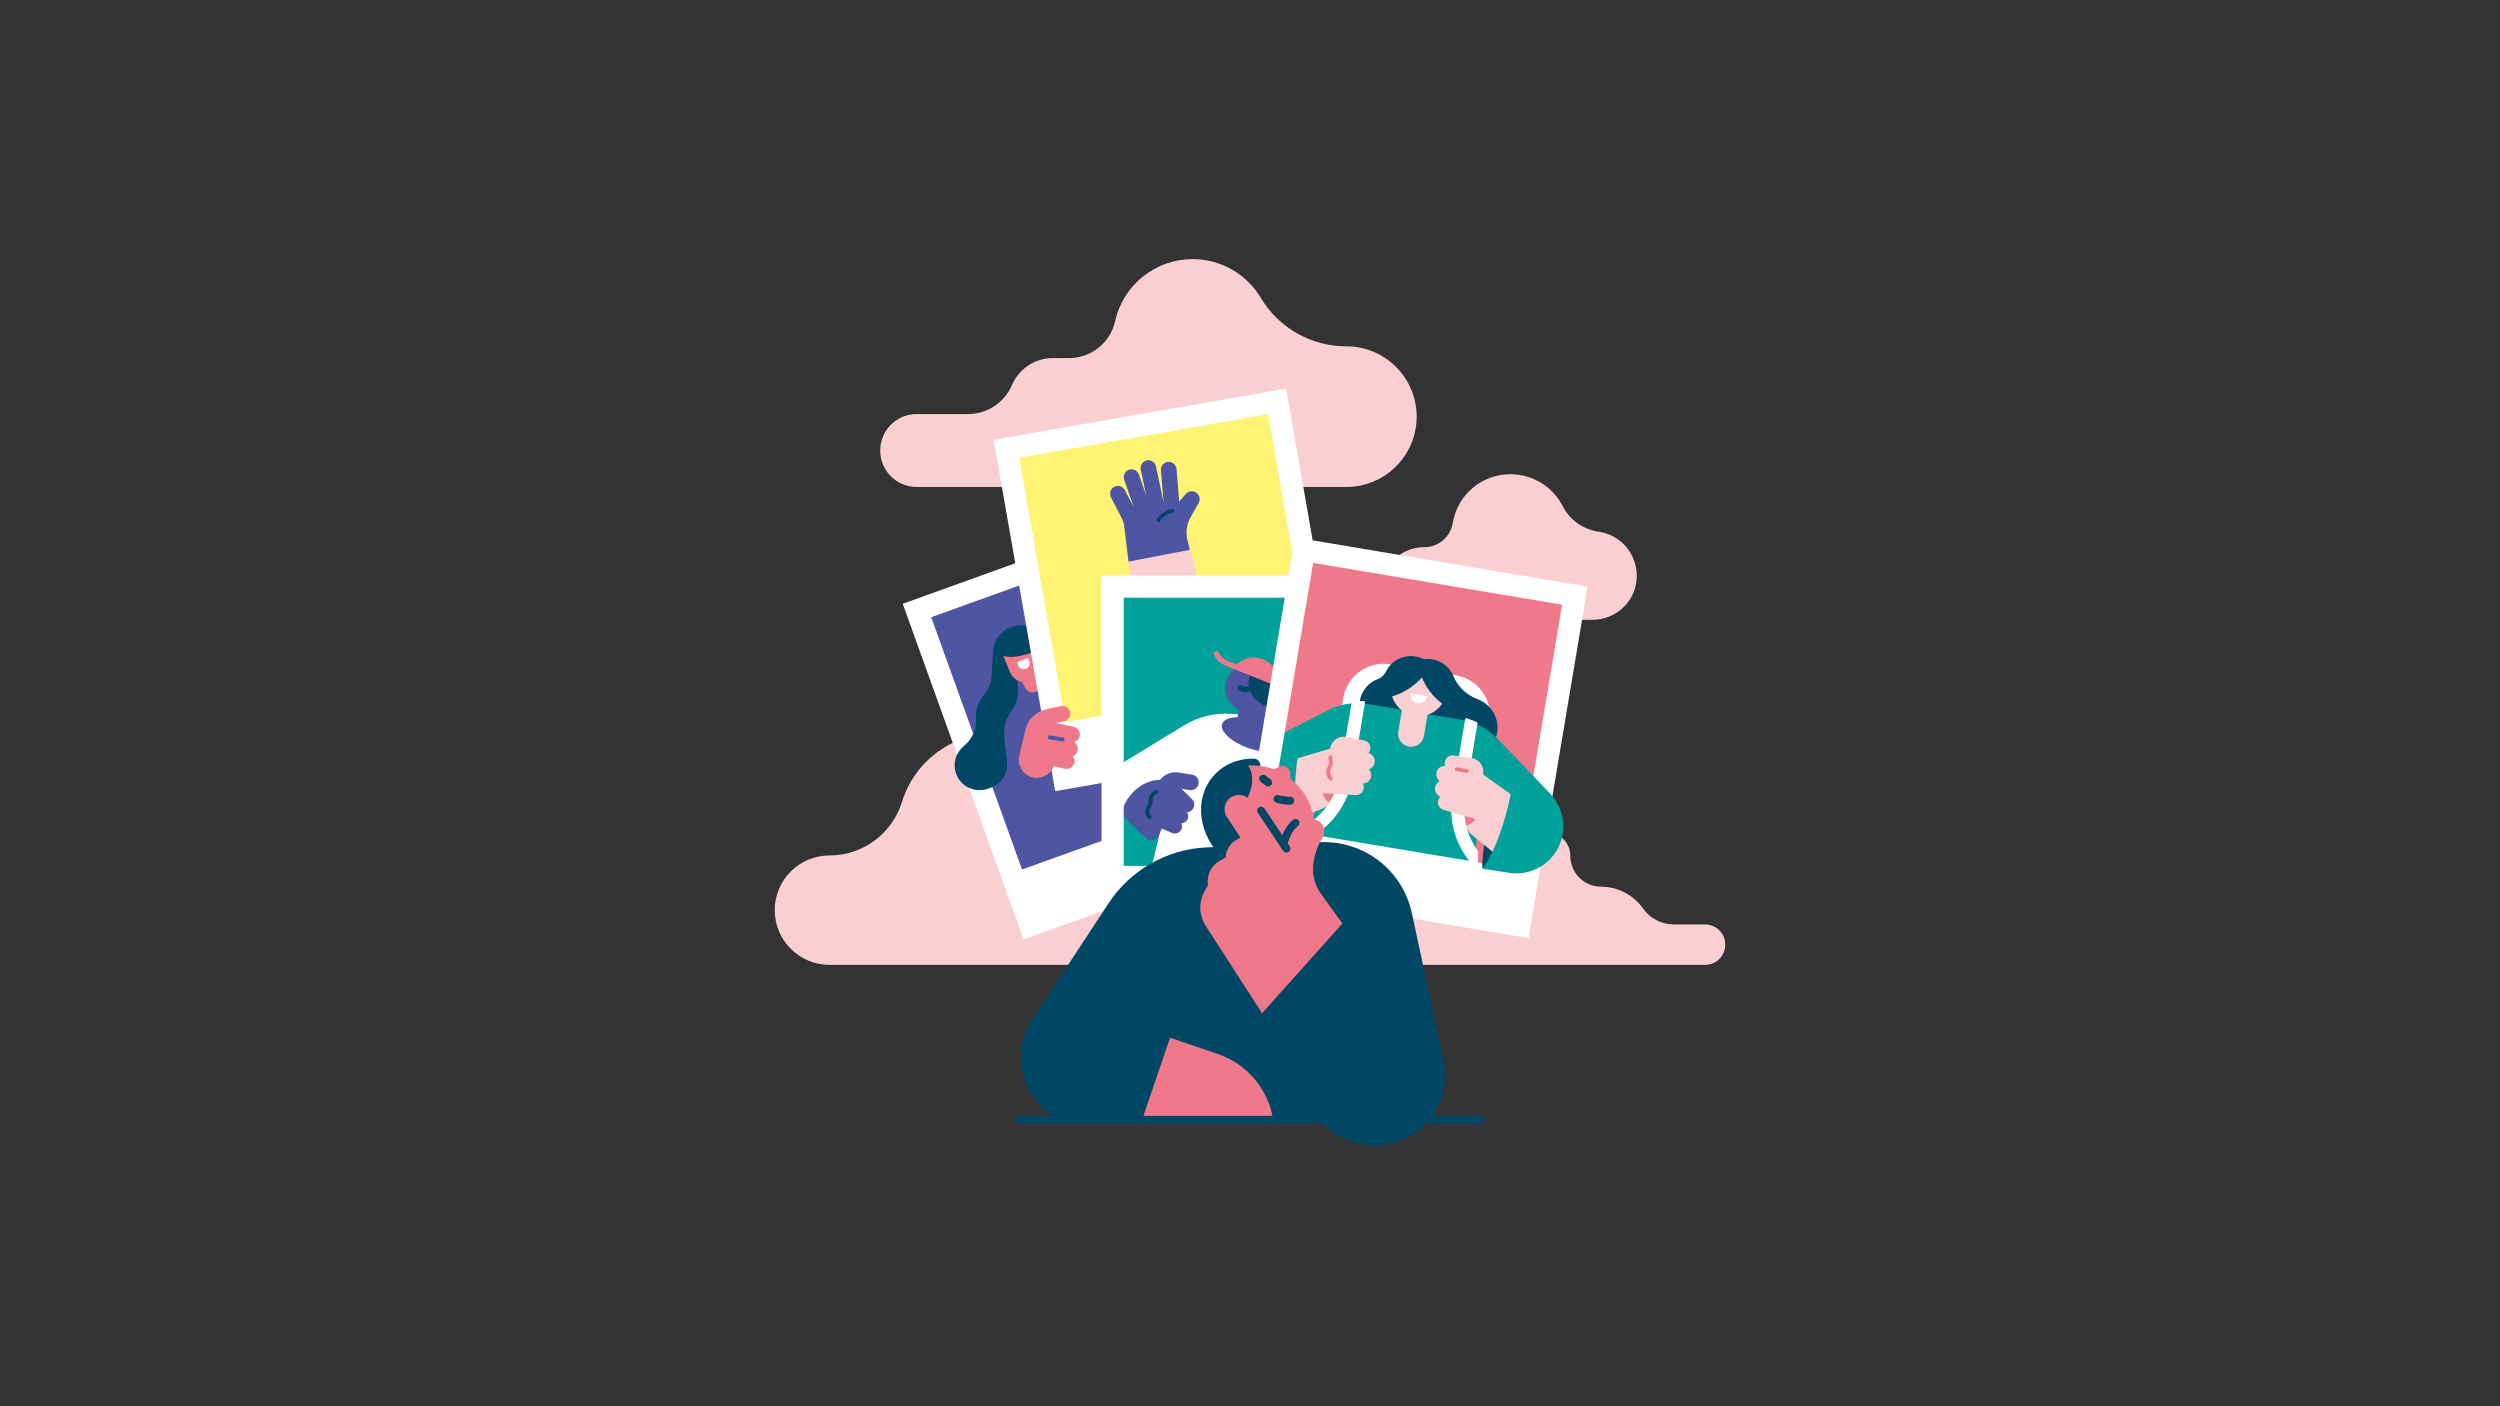 <?xml version="1.0" encoding="utf-8"?>
<!-- Generator: Adobe Illustrator 27.0.0, SVG Export Plug-In . SVG Version: 6.00 Build 0)  -->
<svg version="1.1" xmlns="http://www.w3.org/2000/svg" xmlns:xlink="http://www.w3.org/1999/xlink" x="0px" y="0px"
	 viewBox="0 0 1920 1080" style="enable-background:new 0 0 1920 1080;" xml:space="preserve">
<rect x="0" y="0" width="1920" height="1080" fill="#333333" stroke="none"/>
<style type="text/css">
	.st0{fill:#F9CFD1;}
	.st1{fill:#4E55A2;}
	.st2{fill:#FFFFFF;}
	.st3{fill:#FFF374;}
	.st4{fill:#004665;}
	.st5{fill:#EF798A;}
	.st6{fill:#00A19A;}
	.st7{fill:none;stroke:#FFFFFF;stroke-width:10;stroke-miterlimit:10;}
	.st8{fill:none;stroke:#004665;stroke-width:19;stroke-linecap:round;stroke-linejoin:round;stroke-miterlimit:10;}
</style>
<g id="Layer_11">
	<path class="st0" d="M968.6,229.3l-0.7-1.2c-11.1-18.1-30.8-29.1-52-29.1h0c-28.5,0-53.3,19.8-59.5,47.7l0,0
		c-3.7,16.6-18.4,28.3-35.4,28.3h-12.4c-13.7,0-26,8.1-31.4,20.7v0c-5.8,13.5-19.1,22.3-33.8,22.3H704c-15.5,0-28,12.5-28,28v0
		c0,15.5,12.5,28,28,28h330c29.8,0,54-24.2,54-54v0c0-29.8-24.2-54-54-54l0,0C1007.3,266,982.5,252.1,968.6,229.3z"/>
	<path class="st0" d="M852,657v-94h-87.6c-32.9,0-62,21.5-71.7,52.9l0,0c-7.5,24.4-30.1,41.1-55.7,41.1h0c-23.2,0-42,18.8-42,42v0
		c0,23.2,18.8,42,42,42h296v-84H852z"/>
	<path class="st0" d="M1309.5,710h-23.7c-9.5,0-18.5-4.5-23.9-12.2c-7.4-10.5-19.4-16.8-32.2-16.8l0,0c-13.1,0-23.7-10.6-23.7-23.7
		l0,0c0-10.1-8.2-18.3-18.3-18.3H1097v42l-16,31v29h228.5c8.6,0,15.5-6.9,15.5-15.5v0C1325,716.9,1318.1,710,1309.5,710z"/>
	<path class="st0" d="M1237.8,411.4c-3.2-1.5-6.5-2.5-9.8-3c-11.9-1.7-22.3-8.9-27.8-19.6c-0.1-0.2-0.2-0.4-0.3-0.6
		c-11.2-21.3-37.7-30.1-59.4-19.6c-13.7,6.6-22.5,19.2-24.8,33.2c-1.8,10.6-11,18.4-21.7,18.4l0,0c-18.7,0-33.9,15.2-33.9,33.9V476
		h162.9c14,0,27.2-8.6,32.2-22.7C1260.8,437.1,1253.3,418.8,1237.8,411.4z"/>
</g>
<g id="Layer_10">
	
		<rect x="734.6" y="430.9" transform="matrix(0.941 -0.339 0.339 0.941 -134.433 315.738)" class="st1" width="206" height="224.5"/>
	<g>
		<path class="st2" d="M693.3,463.7l92.8,257.8l214.5-77.2l-92.8-257.8L693.3,463.7z M967.4,602.1l-182.5,65.7l-69.7-193.8
			l182.5-65.7L967.4,602.1z"/>
	</g>
	
		<rect x="794.6" y="325.9" transform="matrix(0.985 -0.171 0.171 0.985 -61.621 159.68)" class="st3" width="206" height="224.5"/>
	<g>
		<path class="st1" d="M920.5,386.5l-6,10.5c-3.2,5.6-4.1,12.1-2.4,18.4l1.8,6.9l-5.1,27.5l-42.1-18.4l-3.3-27.1
			c-0.3-2.3-1-4.6-2.1-6.7l-8-15.5c-1.4-2.8-0.7-6.3,2-8c3-1.9,7-0.8,8.6,2.3l6.8,13.2l-7.3-21.2c-1.1-3.2,0.6-6.7,3.9-7.7
			c3.1-1,6.5,0.9,7.5,4l5.5,16.1l-4.2-20.1c-0.7-3.2,1.4-6.4,4.6-7.1c3.2-0.7,6.4,1.4,7.1,4.6l5.8,27.5l-2-24.5
			c-0.3-3.6,2.6-6.7,6.3-6.5c3,0.2,5.4,2.7,5.7,5.7l2,24.8l5.2-5.9c2.2-2.5,6-2.7,8.5-0.5C921.5,380.8,921.9,384,920.5,386.5z"/>
		<path class="st4" d="M889.8,400.9c-0.3,0-0.6-0.1-0.9-0.3c-0.7-0.5-0.8-1.4-0.4-2.1c2.8-4,7.1-6.7,11.8-7.6
			c0.8-0.1,1.6,0.4,1.7,1.2c0.1,0.8-0.4,1.6-1.2,1.7c-4,0.7-7.6,3-9.9,6.4C890.8,400.7,890.3,400.9,889.8,400.9z"/>
		<path class="st0" d="M921.3,473.8c-0.1,0-0.3,0.1-0.4,0.1c-3.1,0.6-6.1-1.3-6.9-4.4l-0.9-3.3l-29.3,5.6l0.4,3.4
			c0.4,3.2-1.8,6-4.8,6.6c-0.1,0-0.3,0.1-0.4,0.1c-3.3,0.4-6.3-1.9-6.7-5.2l-5.5-45.4l47.2-9.1l11.7,44.2
			C926.4,469.7,924.5,472.9,921.3,473.8z"/>
	</g>
</g>
<g id="Layer_8">
	<g>
		<path class="st5" d="M795.8,531.2L795.8,531.2c-3.6,1.5-7.7-0.2-9.1-3.8l-9.4-22.6l12.9-5.4l9.4,22.6
			C801,525.6,799.3,529.7,795.8,531.2z"/>
	</g>
	<path class="st4" d="M780.4,495l1.4,35.5c0.2,4.9-1.2,9.7-3.9,13.8l-2.1,3.2c-3.7,5.5-5.3,12.1-4.5,18.7l2.1,18.7
		c1,8.8-4.2,17.2-12.6,20.1l-2.3,0.8c-10.6,3.7-22.1-2.6-24.8-13.5l0,0c-1.7-6.9,0.6-14.1,5.9-18.8l1.7-1.5
		c5.8-5.1,8.8-12.6,8.3-20.3l0,0c-0.4-6.3,1.5-12.5,5.5-17.4l0.9-1.1c3.3-4.1,5.3-9.1,5.6-14.3l1.1-18.6c0.4-6.5,3.7-12.5,9-16.2
		l0,0c7-4.9,16.2-5.2,23.4-0.7l16,46.7L780.4,495z"/>
	<path class="st5" d="M792.4,523.1L792.4,523.1c-6.5,2.7-14-0.4-16.7-6.9l-6.2-14.9l3-8l20.6-1.7l6.2,14.9
		C802,513,798.9,520.4,792.4,523.1z"/>
	<path class="st2" d="M788,513.6L788,513.6c-2.3,0.9-4.9-0.1-5.9-2.4l-1-2.5l8.3-3.4l1,2.5C791.4,510,790.3,512.6,788,513.6z"/>
	<path class="st4" d="M766,501c8.5,9,31.9-2,31.9-2l-7.7-16c0,0-12.7-4.9-20.2,4S766,501,766,501z"/>
	<g>
		<path class="st2" d="M763.1,337.7l47.3,269.9l224.6-39.3l-47.3-269.9L763.1,337.7z M1009.4,521l-191.1,33.5l-35.5-202.9
			l191.1-33.5L1009.4,521z"/>
	</g>
	<g>
		<path class="st5" d="M796.3,597.4c-1.4,0-2.8-0.2-4.2-0.6c-6.9-2.2-10.9-9.4-9.3-16.4l4.8-20.1c1.9-7.8,7.9-13.8,15.7-15.5
			l11.3-2.6c3.2-0.7,6.4,1.3,7.2,4.5c0.7,3.2-1.3,6.4-4.5,7.2l-11.3,2.6c-3.3,0.8-5.9,3.3-6.7,6.6l-4.8,20.1
			c-0.2,0.9,0.3,1.9,1.2,2.2c0.9,0.3,1.8-0.1,2.2-1l2-4.2c1.4-3,5-4.3,8-2.9c3,1.4,4.3,5,2.9,8l-2,4.2
			C806.6,594.3,801.6,597.4,796.3,597.4z"/>
		<path class="st5" d="M823.3,570c-0.4,0-0.8,0-1.2-0.1l-22.7-4.8c-3.2-0.7-5.3-3.9-4.6-7.1c0.7-3.2,3.9-5.3,7.1-4.6l22.7,4.8
			c3.2,0.7,5.3,3.9,4.6,7.1C828.6,568.1,826.1,570,823.3,570z"/>
		<path class="st5" d="M821.3,581.6c-0.4,0-0.7,0-1.1-0.1l-25.6-4.3c-3.5-0.6-5.9-4-5.3-7.5c0.6-3.5,4-5.9,7.5-5.3l25.6,4.3
			c3.5,0.6,5.9,4,5.3,7.5C827.2,579.3,824.4,581.6,821.3,581.6z"/>
		<path class="st1" d="M816.1,569.4c-0.1,0-0.2,0-0.2,0l-10.1-1.6c-0.8-0.1-1.4-0.9-1.2-1.7c0.1-0.8,0.9-1.4,1.7-1.3l10.1,1.6
			c0.8,0.1,1.4,0.9,1.2,1.7C817.5,568.9,816.8,569.4,816.1,569.4z"/>
		<path class="st5" d="M819.2,590.5c-0.4,0-0.8,0-1.2-0.1l-25.5-5.3c-3.2-0.7-5.3-3.9-4.6-7.1c0.7-3.2,3.9-5.3,7.1-4.6l25.5,5.3
			c3.2,0.7,5.3,3.9,4.6,7.1C824.5,588.6,822,590.5,819.2,590.5z"/>
	</g>
</g>
<g id="Layer_7">
	<rect x="853" y="451" class="st6" width="195" height="231"/>
	<path class="st2" d="M982,550.3l-37.3-2.1c-12.4-0.7-24.8,2.4-35.4,8.9l-59,36l6.1,30.4l37.3,4.3l-12.9,52.7l89.6,9.9L982,550.3z"
		/>
	<circle class="st1" cx="959.5" cy="528.5" r="18.5"/>
	
		<ellipse transform="matrix(0.327 -0.945 0.945 0.327 114.963 1289.384)" class="st1" cx="962.5" cy="564" rx="11" ry="25.5"/>
	<rect x="951" y="536" transform="matrix(0.971 0.239 -0.239 0.971 159.302 -214.231)" class="st1" width="22" height="26"/>
	<path class="st4" d="M978,543c-10.5,0-19-8.5-19-19c0-4.5,1.5-8.6,4.1-11.8C966.6,507.8,991,528,978,543z"/>
	<path class="st5" d="M982,524c-14-6-36-9.7-32.7-13.1c3.5-3.6,8.3-5.9,13.7-5.9C973.5,505,982,513.5,982,524z"/>
	<path class="st5" d="M981,527c-0.2,0-0.5,0-0.7-0.1l-39.1-15.7c-3.9-1.6-7.1-4.5-8.9-8.3c-0.5-1-0.1-2.2,0.9-2.7
		c1-0.5,2.2-0.1,2.7,0.9c1.4,2.9,3.8,5.2,6.8,6.4l39.1,15.7c1,0.4,1.5,1.6,1.1,2.6C982.5,526.5,981.8,527,981,527z"/>
	<path class="st4" d="M956.7,531.5c-1.8,0-3.6-0.5-5.3-1.5c-0.9-0.6-1.2-1.8-0.6-2.8c0.6-0.9,1.8-1.2,2.8-0.6
		c2.8,1.7,6.5,0.9,8.3-1.9c0.6-0.9,1.8-1.2,2.8-0.6c0.9,0.6,1.2,1.8,0.6,2.8C963.3,529.8,960,531.5,956.7,531.5z"/>
	<path class="st1" d="M889.1,617.6c-1.2,0-2.5-0.4-3.6-1.2c-2.7-2-3.2-5.7-1.3-8.4l6.4-8.7c3.4-4.6,9-6.9,14.7-6l10.3,1.7
		c3.3,0.5,5.5,3.6,4.9,6.9c-0.5,3.3-3.6,5.5-6.9,4.9l-10.3-1.7c-1.2-0.2-2.3,0.3-3,1.2l-6.4,8.7
		C892.8,616.7,890.9,617.6,889.1,617.6z"/>
	<path class="st1" d="M911.1,623.9c-1.5,0-3.1-0.6-4.2-1.7L893.6,609c-2.4-2.3-2.4-6.1,0-8.5c2.3-2.3,6.1-2.4,8.5,0l13.3,13.2
		c2.4,2.3,2.4,6.1,0,8.5C914.2,623.3,912.6,623.9,911.1,623.9z"/>
	<path class="st1" d="M907.1,632.3c-1.1,0-2.1-0.3-3.1-0.9l-16.3-11c-2.5-1.7-3.2-5.1-1.5-7.6c1.7-2.5,5.1-3.2,7.6-1.5l16.3,11
		c2.5,1.7,3.2,5.1,1.5,7.6C910.6,631.5,908.8,632.3,907.1,632.3z"/>
	<g>
		<path class="st1" d="M902.2,634.7l-12.6-5.2l-5.4,10.5l-16.9-16.4c3.3-11.1,14.3-19.4,23.6-19.1L902.2,634.7z"/>
		<path class="st1" d="M884.1,645.5c-1.4,0-2.8-0.5-3.8-1.6l-16.9-16.4c-1.5-1.4-2-3.6-1.4-5.5c4-13.1,17-23.4,29-23
			c2.2,0.1,4.2,1.5,4.9,3.5l11.5,30.2c0.8,2.1,0.3,4.4-1.3,5.9c-1.6,1.5-3.9,2-5.9,1.1l-7.9-3.3l-3.1,6c-0.8,1.5-2.3,2.6-4,2.9
			C884.7,645.5,884.4,645.5,884.1,645.5z M873.6,622.2l9,8.7l2-4c1.3-2.5,4.4-3.7,7-2.6l0.8,0.4l-5.4-14.3
			C882.1,611.8,876.5,616.1,873.6,622.2z"/>
	</g>
	<path class="st4" d="M882.9,629.2c-0.4,0-0.8-0.2-1.1-0.5c-2-2.1-2.7-5.2-1.8-7.9c0.3-0.9,0.7-1.8,1.3-2.6c0.7-0.9,1.1-2.1,1-3.3
		c-0.1-1,0.1-1.9,0.3-2.9c0.8-2.5,2.6-4.4,5-5.3c0.8-0.3,1.6,0.1,1.9,0.9c0.3,0.8-0.1,1.6-0.9,1.9c-1.5,0.6-2.7,1.8-3.1,3.3
		c-0.2,0.6-0.3,1.2-0.2,1.8c0.1,1.9-0.5,3.8-1.6,5.3c-0.4,0.5-0.6,1-0.8,1.6c-0.5,1.7-0.1,3.7,1.2,5c0.6,0.6,0.5,1.6-0.1,2.1
		C883.7,629,883.3,629.2,882.9,629.2z"/>
</g>
<g id="Layer_6">
	<g>
		<path class="st2" d="M846,442v274h228V442H846z M1057,665H863V459h194V665z"/>
	</g>
</g>
<g id="Layer_3_copy_2">
	
		<rect x="980.8" y="440.8" transform="matrix(0.986 0.166 -0.166 0.986 106.329 -172.208)" class="st5" width="211" height="222"/>
	<path class="st2" d="M1137.2,595.8l-112.4-18.9l6.8-40.7c2.9-17.3,19.2-28.9,36.5-26l49.9,8.4c17.3,2.9,28.9,19.2,26,36.5
		L1137.2,595.8z"/>
	<path class="st4" d="M1142.3,541.5c-2.3-2-4.8-3.5-7.4-4.5c-8.3-3.1-15.2-9.3-18.6-17.6c-1.5-3.7-4.1-7.1-7.6-9.5
		c-4.6-3.2-10.1-4.3-15.3-3.6c-1.9-1-4-1.7-6.3-2.1c-9.7-1.6-18.9,3.5-22.9,11.9c-1.2,2.5-3.4,4.4-6,5.4c-7.2,2.6-12.7,9-13.9,17.1
		c-1.6,10.9,5.5,21.4,16.2,24c11.7,2.8,42.2,8.5,52.6,15.7c11.4,7.9,27.3,4.4,34.1-8.2C1152.5,560.7,1150.4,548.7,1142.3,541.5z"/>
	<g>
		<path class="st2" d="M994.5,412.7l3.9,18.9l10,0.7l191.3,32.1l-34.1,203.2l-28.6-4.8l-22.9,33.7l59.8,24.2l45.4-270.2L994.5,412.7
			z"/>
	</g>
	<g>
		<polygon class="st6" points="1132,675.1 1066.9,664.1 1086.6,546.8 1148.9,574.5 1180.1,624.3 1136.3,612.9 		"/>
		<path class="st4" d="M1146,621.6c-3.3,7.6-8.1,34.3-7.6,45.4l20.6-14.3L1146,621.6z"/>
		<g>
			<path class="st0" d="M1165.8,618.4l-5.8,34.5c-0.4,2.3-2,4.2-4.1,5c-1.1,0.4-2.2,0.5-3.3,0.3s-2.2-0.7-3.1-1.4l-19-15.6
				c-2.3-1.9-4-4.4-4.9-7.2c1.7-3.3,2.9-4.5,3.3-7.1l-2.6-8.8l-0.9-4l-4.1-18c-0.6-2.6,0.5-5.4,2.7-6.8c2.2-1.5,5.2-1.5,7.4,0.1
				l31.7,22.6C1165.2,613.4,1166.3,615.9,1165.8,618.4z"/>
			<path class="st5" d="M1134.2,625.7c-0.7,4.4-4.3,7.7-8.6,8.3c-0.8-2.4-1.1-5.1-0.6-7.7l1.4-8.2l-0.9-4c0.2,0,0.4,0,0.5,0.1
				C1131.4,615.1,1135.1,620.3,1134.2,625.7z"/>
		</g>
		<path class="st6" d="M1085.6,546.6l37,6.2c10.5,1.8,20.1,6.9,27.5,14.5l40.5,42.3c0,12.4-26.8,15-30.1-1.8L1085.6,546.6z"/>
		<path class="st2" d="M1132.7,666.1c-14.3-14.7-20.7-35.1-17.3-55.5l9.9,1.7c-2.4,14.4,1,28.8,9.2,40.4c0.3,0.5,0.5,1.1,0.5,1.6
			l0.1,10.8C1135.1,666.4,1133.6,667,1132.7,666.1z"/>
		<path class="st2" d="M1125.3,612.3l-9.9-1.7l9.8-58.2c0.1-0.6,0.8-1,1.3-0.8l7.6,2.9c0.4,0.2,0.7,0.6,0.6,1.1L1125.3,612.3z"/>
		<path class="st6" d="M1190.6,609.7c10,10.4,12.8,25.8,7.2,39v0c-6.5,15.3-22.5,24.2-38.9,21.6l-20.4-3.2
			c11.4-14.9,19.6-44.4,22.1-59.2L1190.6,609.7z"/>
		<path class="st0" d="M1130.3,607.2c-0.6,0-1.2-0.1-1.8-0.3l-20.8-6c-3.4-1-5.4-4.6-4.4-8.1c1-3.4,4.6-5.4,8.1-4.4l20.8,6
			c3.4,1,5.4,4.6,4.4,8.1C1135.7,605.4,1133.1,607.2,1130.3,607.2z"/>
		<path class="st0" d="M1130.4,618.4c-0.6,0-1.2-0.1-1.8-0.2l-21.8-6.2c-3.5-1-5.5-4.6-4.5-8s4.6-5.5,8-4.5l21.8,6.2
			c3.5,1,5.5,4.6,4.5,8C1135.9,616.6,1133.3,618.4,1130.4,618.4z"/>
		<path class="st0" d="M1140.4,630.8c-0.5,0-1.1-0.1-1.7-0.2l-30-8.6c-3.2-0.9-5-4.2-4.1-7.4c0.9-3.2,4.2-5,7.4-4.1l30,8.6
			c3.2,0.9,5,4.2,4.1,7.4C1145.5,629,1143,630.8,1140.4,630.8z"/>
		<path class="st0" d="M1132.4,616.2c-0.1,0-0.2,0-0.3,0c-3.3-0.1-5.9-2.9-5.7-6.2l0.7-16.2l-12.4-1.7c-3.3-0.5-5.6-3.5-5.1-6.8
			c0.5-3.3,3.5-5.6,6.8-5.1l14,2c0.2,0,0.5,0.1,0.7,0.1c5,1.3,8.3,5.8,8.1,11l-0.7,17.2C1138.2,613.7,1135.6,616.2,1132.4,616.2z"/>
		<path class="st5" d="M1126.7,593.6c-0.1,0-0.2,0-0.3,0l-7.9-1.4c-0.8-0.1-1.4-0.9-1.2-1.7c0.1-0.8,0.9-1.4,1.7-1.2l7.9,1.4
			c0.8,0.1,1.4,0.9,1.2,1.7C1128,593,1127.4,593.6,1126.7,593.6z"/>
	</g>
	<g>
		<polygon class="st6" points="1001.8,653.2 1066.9,664.1 1087.2,609.8 1086.6,546.8 1018.7,552.6 973,589.5 1018,593.1 		"/>
		<path class="st4" d="M1006,598.1c0.6,8.2-3.6,35-7.6,45.4l-14.8-20.2L1006,598.1z"/>
		<g>
			<path class="st0" d="M988.3,588.6l-5.8,34.5c-0.4,2.3,0.5,4.6,2.3,6.1c0.9,0.7,2,1.2,3.1,1.4s2.3,0.1,3.3-0.3l23.1-8.6
				c2.8-1,5.2-2.9,7-5.2c-0.5-3.7-1.3-5.2-0.8-7.8l5.3-7.4l2.1-3.5l9.7-15.7c1.4-2.3,1.3-5.2-0.4-7.4c-1.6-2.1-4.4-3.1-7-2.3
				l-37.3,11C990.5,584.1,988.7,586.1,988.3,588.6z"/>
			<path class="st5" d="M1015.8,605.9c-0.7,4.4,1.6,8.7,5.4,10.6c1.6-2,2.7-4.5,3.1-7.1l1.4-8.2l2.1-3.5c-0.2,0-0.4-0.1-0.5-0.1
				C1021.9,596.8,1016.8,600.4,1015.8,605.9z"/>
		</g>
		<path class="st6" d="M1087.6,546.9l-37-6.2c-10.5-1.8-21.3-0.1-30.7,4.8l-40.7,20.9c0,0-9.8,15.4-4.8,18.3
			c7,4.1,17.5,4.3,22.5-4.3L1087.6,546.9z"/>
		<path class="st2" d="M1004.1,644.5c18.3-9.2,31-26.5,34.5-46.8l-9.9-1.7c-2.4,14.4-10.3,26.9-21.9,35.2c-0.5,0.3-0.8,0.8-1,1.4
			l-3.6,10.2C1001.7,644,1002.9,645.1,1004.1,644.5z"/>
		<path class="st2" d="M1028.6,596.1l9.9,1.7l9.8-58.2c0.1-0.6-0.4-1.2-1-1.2l-8.2,0.3c-0.5,0-0.9,0.4-1,0.8L1028.6,596.1z"/>
		<path class="st6" d="M966.6,635.8c3.5,1.9,7.3,3.3,11.4,4.1l20.4,3.6c-5.9-17.8-4.1-48.3-1.6-63.1l-21.9-6.1
			C974.9,574.2,956.2,630,966.6,635.8z"/>
		<path class="st0" d="M1049.3,591.1c-0.1,0-0.2,0-0.3,0l-21.6-1.1c-3.6-0.2-6.3-3.2-6.2-6.8c0.2-3.6,3.3-6.3,6.8-6.2l21.6,1.1
			c3.6,0.2,6.3,3.2,6.2,6.8C1055.6,588.4,1052.8,591.1,1049.3,591.1z"/>
		<path class="st0" d="M1046.6,601.8c-0.1,0-0.2,0-0.4,0l-22.7-1.3c-3.6-0.2-6.3-3.3-6.1-6.9c0.2-3.6,3.3-6.3,6.9-6.1l22.7,1.3
			c3.6,0.2,6.3,3.3,6.1,6.9C1052.9,599.1,1050,601.8,1046.6,601.8z"/>
		<path class="st0" d="M1041.4,610.6c-0.1,0-0.2,0-0.3,0l-31.2-1.7c-3.3-0.2-5.8-3-5.7-6.3c0.2-3.3,3-5.8,6.3-5.7l31.2,1.7
			c3.3,0.2,5.8,3,5.7,6.3C1047.2,608.1,1044.6,610.6,1041.4,610.6z"/>
		<path class="st0" d="M1022.6,597.8c-0.6,0-1.1-0.1-1.7-0.3c-3.2-0.9-5-4.3-4-7.5l4.9-16.5c1.5-4.9,6.1-8.1,11.2-7.7
			c0.2,0,0.5,0,0.7,0.1l13.9,2.7c3.3,0.6,5.4,3.8,4.7,7c-0.6,3.3-3.8,5.4-7,4.7L1033,578l-4.6,15.5
			C1027.6,596.1,1025.2,597.8,1022.6,597.8z"/>
	</g>
	<g>
		<path class="st2" d="M974.4,635.4l34.1-203.2l-14-19.6l-45.4,270.2l224.9,37.7l-40.2-32.1l3.3-25.8L974.4,635.4z"/>
	</g>
	<path class="st0" d="M1083.8,573.5c-0.5,0-1.1,0-1.7-0.1c-5.4-0.9-9.1-6.1-8.2-11.5l4.1-24.7c0.9-5.4,6.1-9.1,11.5-8.2
		c5.4,0.9,9.1,6.1,8.2,11.5l-4.1,24.7C1092.8,570.1,1088.6,573.5,1083.8,573.5z"/>
	<circle class="st0" cx="1089.7" cy="528.5" r="21.5"/>
	<path class="st2" d="M1096.2,534.7c-0.6,3.5-3.9,5.9-7.5,5.3c-3.5-0.6-5.9-3.9-5.3-7.5L1096.2,534.7z"/>
	<path class="st4" d="M1094.2,507.5c-10.7-8.9-30.8,14.1-46.9,28.6c17.2,2.9,33.9-3.6,44.7-15.8c6.3,15,19.9,26.6,37.1,29.5
		C1119.7,537.1,1105.2,502.2,1094.2,507.5z"/>
	<path class="st5" d="M1022.2,599.3c-0.4,0-0.8-0.1-1.1-0.4c-2-1.9-2.8-4.7-2.4-7.4c0.2-1.1,0.6-2.1,1.1-3c0.7-1.2,1-2.7,0.7-4
		c-0.2-1.1-0.3-2.2-0.1-3.2c0.1-0.8,0.9-1.4,1.7-1.2c0.8,0.1,1.4,0.9,1.2,1.7c-0.1,0.7-0.1,1.4,0.1,2.1c0.5,2.1,0.1,4.4-1.1,6.3
		c-0.4,0.6-0.6,1.3-0.7,2c-0.3,1.8,0.3,3.5,1.5,4.8c0.6,0.6,0.6,1.5,0,2.1C1023,599.2,1022.6,599.3,1022.2,599.3z"/>
</g>
<g id="Layer_15">
	<rect x="870" y="733" class="st4" width="170" height="127"/>
	<path class="st4" d="M922,861l-103.2,0.6c-15.2-5.5-26.9-17.4-32.1-32.8c-5.1-15.4-3-31.9,5.9-45.5l58.7-89.5
		c16.7-25.5,44.8-41.6,75.2-43l46.8-2.3l4.3,89.9l-46.8,2.3c-1.7,0.1-3.4,1-4.3,2.5l-32.6,49.8l46.9,16.8L922,861z"/>
	<path class="st4" d="M968,588c0-2.9-2.3-5.4-5.3-5.4c0,0,0,0-0.1,0c-12.4,0-23.4,4.8-30.9,13.6c-15.3,17.8-11.3,46.4,8.8,63.8
		c8,6.9,17.6,11.2,27.4,12.4V588z"/>
	<path class="st5" d="M877.1,860l21.5-63l36.8,12.5c23.2,7.9,38.8,27.8,42.4,50.4L877.1,860z"/>
	<path class="st4" d="M1137,863H783c-1.7,0-3-1.3-3-3s1.3-3,3-3h354c1.7,0,3,1.3,3,3S1138.7,863,1137,863z"/>
	<path class="st4" d="M1055.9,879.9c-15.1,0-29.9-6.3-40.5-18.2l-51.9-58.6l33.9-30l-5.4-25.3l-7.8,0.4l-4.5-99.9l33.9-1.5
		c33.8-1.5,63.6,21.4,70.7,54.5l24.4,113.3c5.2,24-6.5,48.5-28.4,59.5C1072.5,878,1064.2,879.9,1055.9,879.9z"/>
	
		<ellipse transform="matrix(0.652 -0.758 0.758 0.652 -138.963 952.67)" class="st5" cx="968.3" cy="627.7" rx="37.6" ry="43.3"/>
	<path class="st4" d="M958.3,612.3c-1.4,2.7-3,5-4.9,7.1c14.6,36.7-3.9,40.5-9.4,36.7c-26-18-16.5-36.5-17.3-41.1
		c-1-5.5,0.4-11.7,5.3-14.9c9-12,22.4-15.5,22.4-15.5C962.3,588.5,964,600.9,958.3,612.3z"/>
	<path class="st5" d="M991,601h-12l-6-7l9.2-5.1c4-2.2,8.8,0.7,8.8,5.2V601z"/>
	<path class="st4" d="M974,604c-0.6,0-1.3-0.2-1.8-0.6l-4-3c-1.3-1-1.6-2.9-0.6-4.2c1-1.3,2.9-1.6,4.2-0.6l4,3
		c1.3,1,1.6,2.9,0.6,4.2C975.8,603.6,974.9,604,974,604z"/>
	<path class="st4" d="M991,618c-3.6,0-7.2-0.5-10.7-1.5c-1.6-0.5-2.5-2.1-2.1-3.7c0.5-1.6,2.1-2.5,3.7-2.1c2.9,0.8,5.9,1.2,9,1.2
		c1.7,0,3,1.3,3,3S992.7,618,991,618z"/>
	<path class="st5" d="M1024,725.5c-2.9,0-5.9-1.4-7.7-3.9l-17.4-24.1c-4.6-6.3-7.6-13.5-8.9-21c-1.8,0.2-3.6-0.1-5.3-1
		c-4.7-2.4-6.5-8.1-4.2-12.8l11.1-21.7c2.6-5.1,7-9.2,12.4-11.3c3.8-1.5,8.2-0.4,10.8,2.7s2.9,7.6,0.8,11.1
		c-2.8,4.4-4.8,9.2-5.9,14.3l-0.5,2.3c-2.1,9.1-0.2,18.6,5.2,26.2l17.4,24.1c3.1,4.3,2.1,10.2-2.1,13.3
		C1027.9,724.9,1025.9,725.5,1024,725.5z"/>
	<path class="st5" d="M983.5,680.5c-3.6,0-7-1.7-9.2-4.9l-32-48c-3.4-5.1-2-11.9,3.1-15.3c5.1-3.4,11.9-2,15.3,3.1l32,48
		c3.4,5.1,2,11.9-3.1,15.3C987.7,679.9,985.6,680.5,983.5,680.5z"/>
	<path class="st4" d="M988,654.8c-1,0-1.9-0.5-2.5-1.3L966,624.2c-0.9-1.4-0.5-3.2,0.8-4.2c1.4-0.9,3.2-0.5,4.2,0.8l19.5,29.2
		c0.9,1.4,0.5,3.2-0.8,4.2C989.2,654.6,988.6,654.8,988,654.8z"/>
	<path class="st5" d="M960.5,686.5c-3.4,0-6.6-1.7-8.5-4.8l-8.3-13.6c-2.4-3.9-3.1-8.6-1.9-13s4.1-8.2,8.1-10.3l3.9-2.1
		c4.8-2.7,10.9-0.9,13.6,4c2.7,4.8,0.9,10.9-4,13.6l-0.8,0.4l6.5,10.6c2.9,4.7,1.4,10.9-3.3,13.8C964.1,686,962.3,686.5,960.5,686.5
		z"/>
	<path class="st5" d="M945.5,704c-2.9,0-5.7-1.5-7.3-4.2L930,686c-2.5-4.2-3.1-9-1.9-13.7s4.2-8.6,8.3-11l3.8-2.2
		c4.1-2.4,9.3-1,11.6,3.1c2.4,4.1,1,9.3-3.1,11.6L945,676c-0.2,0.1-0.4,0.3-0.5,0.6c-0.1,0.3,0,0.5,0.1,0.7l8.1,13.8
		c2.4,4,1,9.3-3,11.6C948.5,703.6,947,704,945.5,704z"/>
	<path class="st5" d="M981.5,789c-3.1,0-6.2-1.5-8-4.3L926,711.1c-5.3-8.3-5.6-18.7-0.6-27.2l4.9-8.3c2.7-4.5,8.5-6,13-3.4
		c4.5,2.7,6,8.5,3.4,13l-4.9,8.3c-1.3,2.3-1.3,5,0.2,7.2l47.5,73.5c2.8,4.4,1.6,10.3-2.8,13.1C985.1,788.5,983.3,789,981.5,789z"/>
	<polygon class="st5" points="976.5,779.5 1027.5,722.5 973,648.5 948.5,660.5 931.8,693.7 	"/>
	
		<rect x="956.4" y="739.6" transform="matrix(0.667 -0.745 0.745 0.667 -232.653 1011.879)" class="st4" width="117.9" height="53"/>
	<path class="st4" d="M986,651c-0.2,0-0.4,0-0.6-0.1c-1.6-0.3-2.7-1.9-2.4-3.5c1.1-5.3,4.3-13.2,10.1-17.8c1.3-1,3.2-0.8,4.2,0.5
		s0.8,3.2-0.5,4.2c-4.2,3.3-7,9.6-7.9,14.2C988.7,650,987.4,651,986,651z"/>
</g>
</svg>
